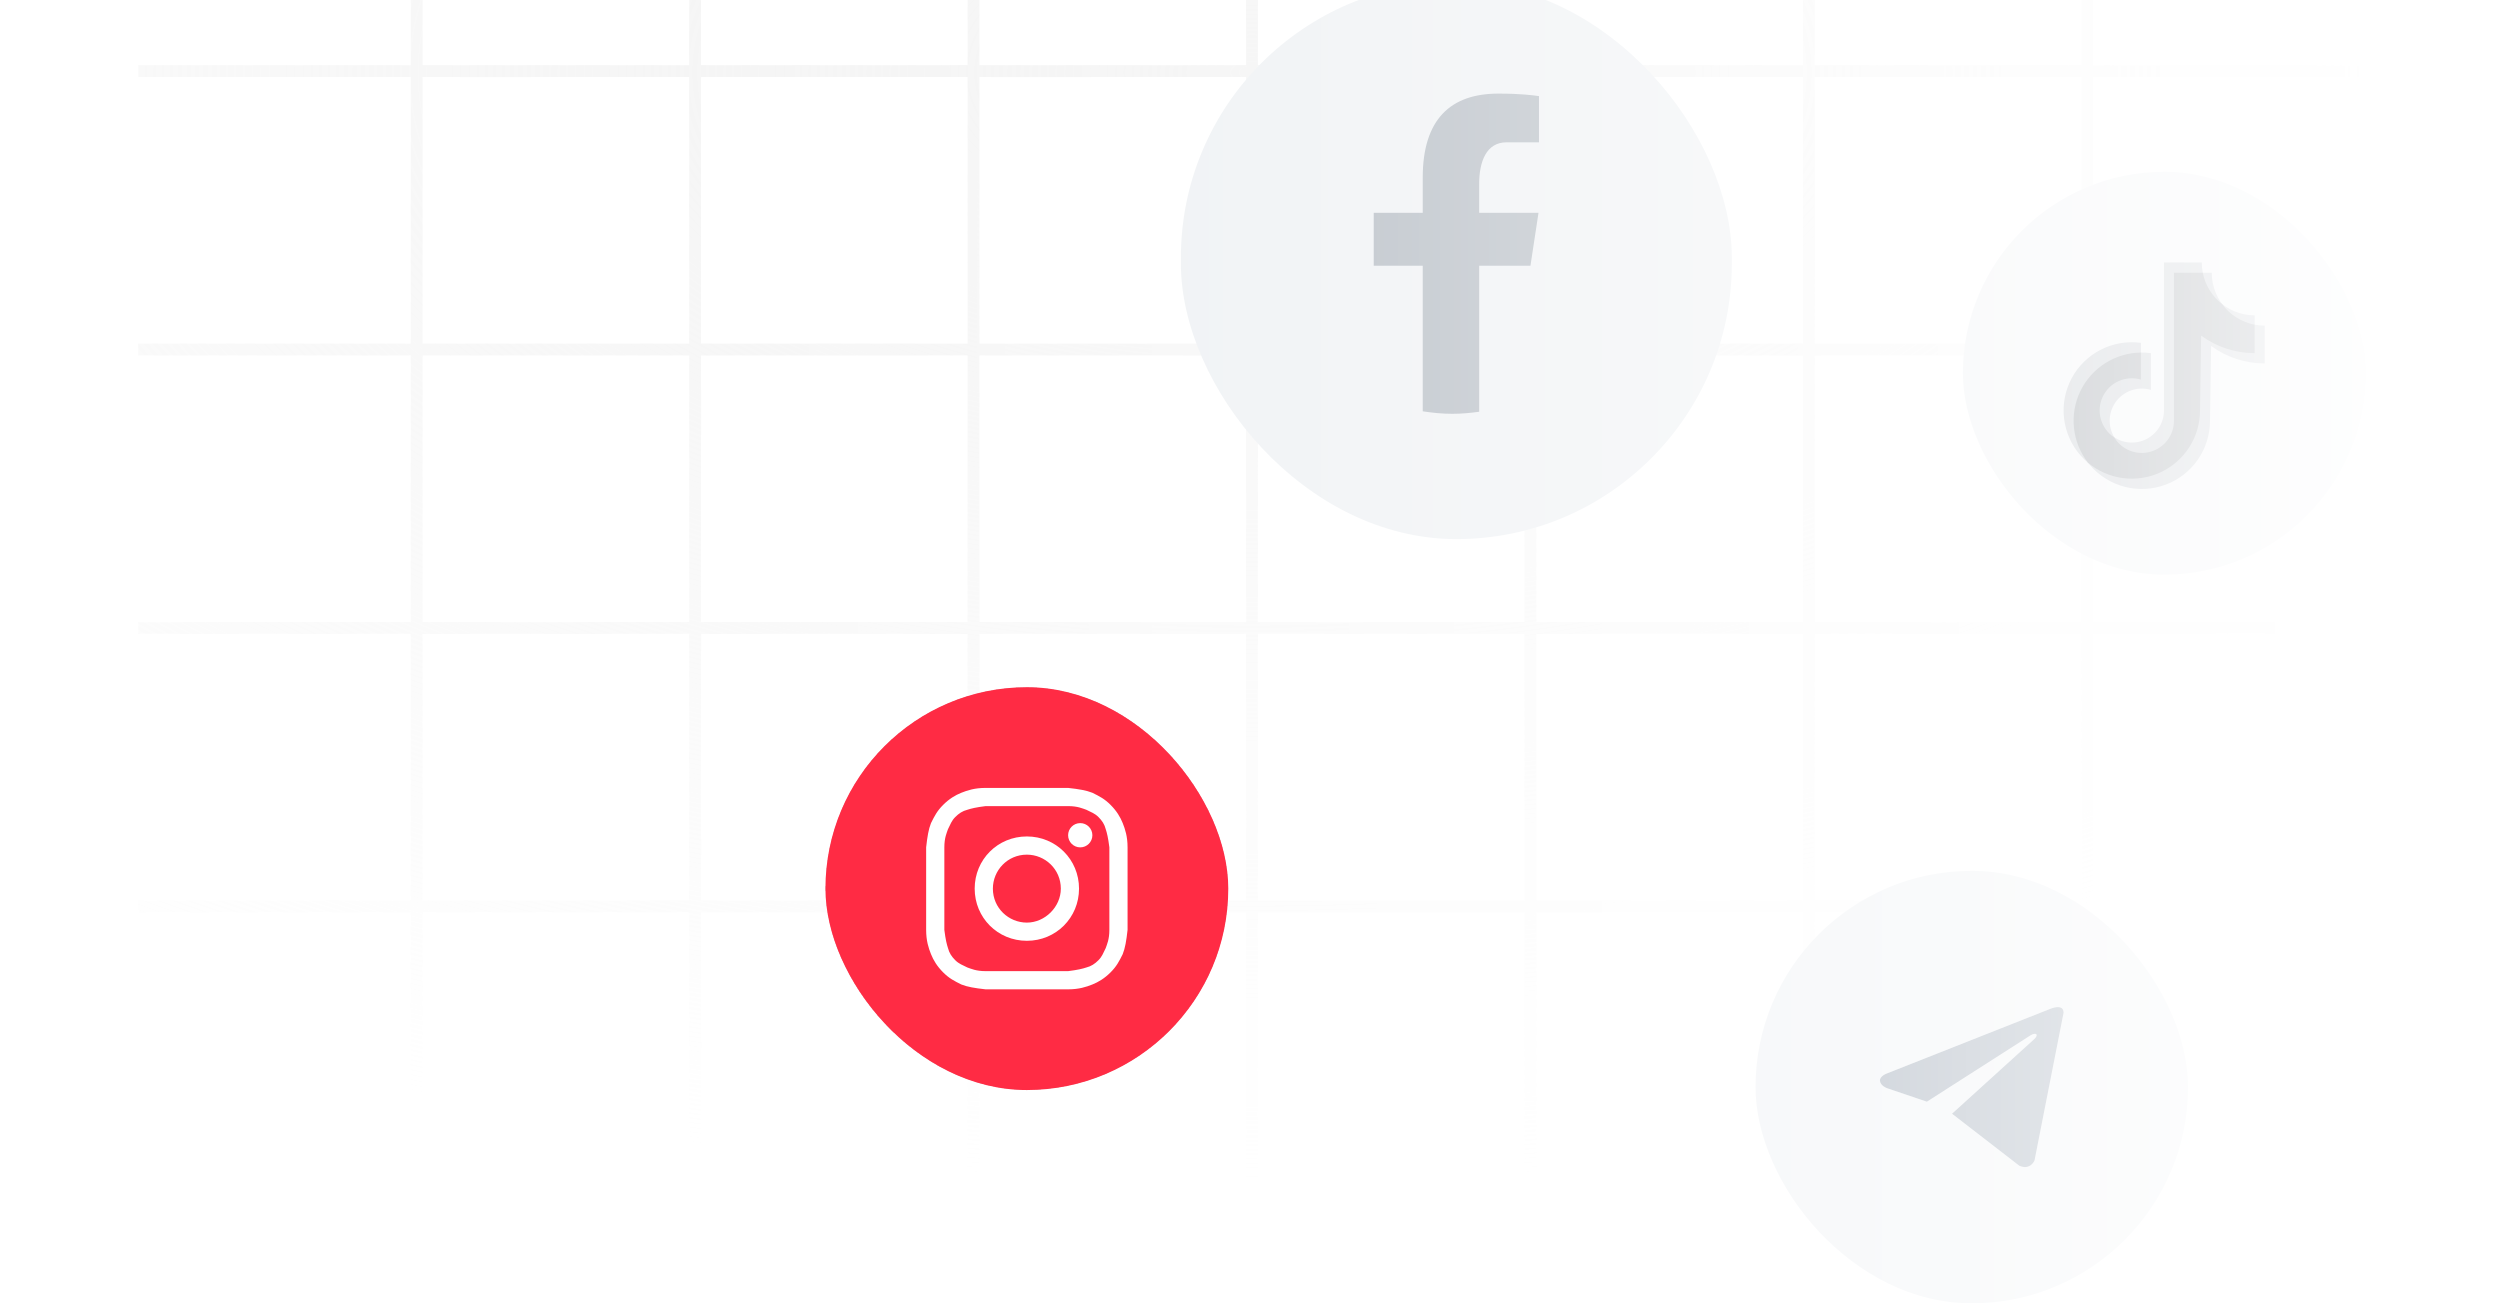 <svg width="422" height="220" viewBox="0 0 422 220" fill="none" xmlns="http://www.w3.org/2000/svg">
<g clip-path="url(#clip0_6069_8220)">
<rect width="422" height="220" transform="translate(0.333)" fill="white"/>
<path fill-rule="evenodd" clip-rule="evenodd" d="M69.333 -128V-83H23.333V-81H69.333V-36H23.333V-34H69.333V11H23.333V13H69.333V58H23.333V60H69.333V105H23.333V107H69.333V152H23.333V154H69.333V200H71.333V154H116.333V200H118.333V154H163.333V200H165.333V154H210.333V200H212.333V154H257.333V200H259.333V154H304.333V200H306.333V154H351.333V200H353.333V154H399.333V152H353.333V107H399.333V105H353.333V60H399.333V58H353.333V13H399.333V11H353.333V-34H399.333V-36H353.333V-81H399.333V-83H353.333V-128H399.333V-130H353.333V-176H351.333V-130H306.333V-176H304.333V-130H259.333V-176H257.333V-130H212.333V-176H210.333V-130H165.333V-176H163.333V-130H118.333V-176H116.333V-130H71.333V-176H69.333V-130H23.333V-128H69.333ZM351.333 152V107H306.333V152H351.333ZM304.333 152V107H259.333V152H304.333ZM257.333 152V107H212.333V152H257.333ZM210.333 152V107H165.333V152H210.333ZM163.333 152V107H118.333V152H163.333ZM116.333 152V107H71.333V152H116.333ZM116.333 105H71.333V60H116.333V105ZM163.333 105H118.333V60H163.333V105ZM210.333 105H165.333V60H210.333V105ZM257.333 105H212.333V60H257.333V105ZM304.333 105H259.333V60H304.333V105ZM351.333 105H306.333V60H351.333V105ZM351.333 58V13H306.333V58H351.333ZM304.333 58V13H259.333V58H304.333ZM257.333 58V13H212.333V58H257.333ZM210.333 58V13H165.333V58H210.333ZM163.333 58V13H118.333V58H163.333ZM116.333 58V13H71.333V58H116.333ZM116.333 11H71.333V-34H116.333V11ZM163.333 11H118.333V-34H163.333V11ZM210.333 11H165.333V-34H210.333V11ZM257.333 11H212.333V-34H257.333V11ZM304.333 11H259.333V-34H304.333V11ZM351.333 11H306.333V-34H351.333V11ZM351.333 -36V-81H306.333V-36H351.333ZM304.333 -36V-81H259.333V-36H304.333ZM257.333 -36V-81H212.333V-36H257.333ZM210.333 -36V-81H165.333V-36H210.333ZM163.333 -36V-81H118.333V-36H163.333ZM116.333 -36V-81H71.333V-36H116.333ZM116.333 -83H71.333V-128H116.333V-83ZM163.333 -83H118.333V-128H163.333V-83ZM210.333 -83H165.333V-128H210.333V-83ZM257.333 -83H212.333V-128H257.333V-83ZM304.333 -83H259.333V-128H304.333V-83ZM351.333 -83H306.333V-128H351.333V-83Z" fill="url(#paint0_radial_6069_8220)"/>
<rect x="199.333" y="-3" width="93" height="94" rx="46.5" fill="#ECEFF2"/>
<path d="M249.687 44.857H258.341L259.7 35.917H249.685V31.031C249.685 27.317 250.878 24.024 254.295 24.024H259.784V16.222C258.82 16.09 256.78 15.8 252.925 15.8C244.877 15.8 240.158 20.122 240.158 29.97V35.917H231.884V44.857H240.158V69.429C241.797 69.68 243.456 69.85 245.16 69.85C246.7 69.85 248.203 69.707 249.687 69.503V44.857Z" fill="#A8B0B9"/>
<rect x="296.333" y="147" width="73" height="73" rx="36.5" fill="#ECEFF2"/>
<path d="M348.333 170.956L343.43 195.876C343.43 195.876 342.744 197.604 340.859 196.775L329.545 188.031L329.492 188.005C331.021 186.622 342.871 175.881 343.389 175.394C344.191 174.64 343.693 174.191 342.762 174.761L325.257 185.966L318.504 183.676C318.504 183.676 317.441 183.295 317.339 182.466C317.236 181.636 318.539 181.187 318.539 181.187L346.07 170.3C346.07 170.3 348.333 169.298 348.333 170.956Z" fill="#FEFEFE"/>
<path d="M348.333 170.956L343.43 195.876C343.43 195.876 342.744 197.604 340.859 196.775L329.545 188.031L329.492 188.005C331.021 186.622 342.871 175.881 343.389 175.394C344.191 174.64 343.693 174.191 342.762 174.761L325.257 185.966L318.504 183.676C318.504 183.676 317.441 183.295 317.339 182.466C317.236 181.636 318.539 181.187 318.539 181.187L346.07 170.3C346.07 170.3 348.333 169.298 348.333 170.956Z" fill="#8391A2"/>
<rect x="331.333" y="29" width="68" height="68" rx="34" fill="#ECEFF2"/>
<path d="M382.279 54.969C381.106 54.969 379.944 54.738 378.861 54.289C377.777 53.84 376.793 53.183 375.963 52.353C375.134 51.524 374.476 50.539 374.027 49.456C373.579 48.372 373.348 47.211 373.348 46.038H366.967V71.024C366.966 72.163 366.606 73.273 365.939 74.196C365.272 75.119 364.331 75.809 363.249 76.168C362.168 76.526 361.002 76.536 359.915 76.194C358.828 75.853 357.876 75.178 357.194 74.266C356.513 73.353 356.135 72.249 356.116 71.11C356.097 69.971 356.436 68.855 357.087 67.92C357.737 66.984 358.665 66.278 359.74 65.9C360.814 65.522 361.981 65.491 363.074 65.813V59.61C360.751 59.297 358.389 59.7 356.301 60.765C354.214 61.83 352.501 63.506 351.391 65.57C350.282 67.634 349.828 69.988 350.092 72.316C350.355 74.645 351.322 76.838 352.864 78.602C354.407 80.366 356.451 81.618 358.723 82.19C360.995 82.762 363.388 82.628 365.582 81.804C367.776 80.98 369.666 79.507 371.001 77.581C372.335 75.655 373.05 73.367 373.05 71.024L373.236 58.394C375.857 60.319 379.026 61.354 382.278 61.349L382.279 54.969Z" fill="#AAB1BA"/>
<path d="M380.593 53.231C378.224 53.231 375.953 52.29 374.278 50.615C372.603 48.94 371.662 46.668 371.662 44.3H365.281V69.285C365.28 70.424 364.921 71.534 364.253 72.458C363.586 73.381 362.645 74.071 361.564 74.43C360.483 74.788 359.316 74.798 358.229 74.456C357.143 74.115 356.191 73.44 355.509 72.528C354.827 71.615 354.45 70.511 354.43 69.372C354.411 68.233 354.751 67.117 355.401 66.182C356.051 65.246 356.98 64.54 358.054 64.162C359.129 63.783 360.295 63.753 361.388 64.075V57.872C359.066 57.559 356.703 57.962 354.616 59.027C352.528 60.092 350.815 61.768 349.706 63.832C348.596 65.896 348.143 68.249 348.406 70.578C348.669 72.907 349.637 75.099 351.179 76.864C352.721 78.628 354.765 79.88 357.037 80.452C359.31 81.024 361.703 80.889 363.897 80.066C366.09 79.242 367.981 77.769 369.315 75.843C370.65 73.916 371.365 71.629 371.365 69.285L371.551 56.656C374.173 58.581 377.341 59.616 380.593 59.611L380.593 53.231Z" fill="#AAB1BA"/>
<path d="M380.592 54.809C378.384 54.385 376.418 53.143 375.086 51.332C373.402 50.014 372.247 48.136 371.831 46.038H366.968V71.024C366.967 72.21 366.579 73.363 365.862 74.307C365.146 75.252 364.139 75.936 362.997 76.255C361.855 76.574 360.64 76.511 359.537 76.075C358.435 75.638 357.505 74.853 356.89 73.839C355.797 73.128 354.996 72.047 354.634 70.793C354.272 69.54 354.374 68.199 354.919 67.014C355.465 65.829 356.419 64.88 357.606 64.341C358.794 63.801 360.136 63.706 361.387 64.075V59.51C359.241 59.538 357.145 60.165 355.336 61.321C353.527 62.477 352.077 64.115 351.15 66.051C350.223 67.987 349.856 70.144 350.089 72.277C350.323 74.411 351.148 76.437 352.472 78.127C354.153 79.529 356.199 80.424 358.37 80.705C360.541 80.986 362.747 80.643 364.73 79.715C366.713 78.787 368.39 77.313 369.565 75.466C370.74 73.618 371.364 71.475 371.364 69.285L371.55 56.656C374.172 58.581 377.341 59.616 380.593 59.611L380.592 54.809Z" fill="#687079"/>
<rect x="0.333" width="421" height="220" fill="url(#paint1_linear_6069_8220)"/>
<g filter="url(#filter0_d_6069_8220)">
<rect x="139.333" y="116" width="68" height="68" rx="34" fill="white" shape-rendering="crispEdges"/>
<rect x="140.333" y="117" width="66" height="66" rx="33" stroke="#E5E8EC" stroke-width="2" shape-rendering="crispEdges"/>
<rect x="139.333" y="116" width="68" height="68" rx="34" fill="#FF2B44"/>
<path d="M173.333 136.072C177.839 136.072 178.454 136.072 180.297 136.072C181.936 136.072 182.755 136.482 183.369 136.687C184.189 137.096 184.803 137.301 185.418 137.916C186.032 138.53 186.442 139.145 186.647 139.964C186.851 140.578 187.056 141.398 187.261 143.036C187.261 144.88 187.261 145.289 187.261 150C187.261 154.711 187.261 155.12 187.261 156.964C187.261 158.602 186.851 159.422 186.647 160.036C186.237 160.855 186.032 161.47 185.418 162.084C184.803 162.699 184.189 163.108 183.369 163.313C182.755 163.518 181.936 163.723 180.297 163.928C178.454 163.928 178.044 163.928 173.333 163.928C168.622 163.928 168.213 163.928 166.369 163.928C164.731 163.928 163.912 163.518 163.297 163.313C162.478 162.904 161.863 162.699 161.249 162.084C160.634 161.47 160.225 160.855 160.02 160.036C159.815 159.422 159.61 158.602 159.406 156.964C159.406 155.12 159.406 154.711 159.406 150C159.406 145.289 159.406 144.88 159.406 143.036C159.406 141.398 159.815 140.578 160.02 139.964C160.43 139.145 160.634 138.53 161.249 137.916C161.863 137.301 162.478 136.892 163.297 136.687C163.912 136.482 164.731 136.277 166.369 136.072C168.213 136.072 168.827 136.072 173.333 136.072ZM173.333 133C168.622 133 168.213 133 166.369 133C164.526 133 163.297 133.41 162.273 133.819C161.249 134.229 160.225 134.843 159.201 135.867C158.177 136.892 157.767 137.711 157.153 138.94C156.743 139.964 156.538 141.193 156.333 143.036C156.333 144.88 156.333 145.494 156.333 150C156.333 154.711 156.333 155.12 156.333 156.964C156.333 158.807 156.743 160.036 157.153 161.06C157.562 162.084 158.177 163.108 159.201 164.133C160.225 165.157 161.044 165.566 162.273 166.181C163.297 166.59 164.526 166.795 166.369 167C168.213 167 168.827 167 173.333 167C177.839 167 178.454 167 180.297 167C182.14 167 183.369 166.59 184.393 166.181C185.418 165.771 186.442 165.157 187.466 164.133C188.49 163.108 188.9 162.289 189.514 161.06C189.924 160.036 190.128 158.807 190.333 156.964C190.333 155.12 190.333 154.506 190.333 150C190.333 145.494 190.333 144.88 190.333 143.036C190.333 141.193 189.924 139.964 189.514 138.94C189.104 137.916 188.49 136.892 187.466 135.867C186.442 134.843 185.622 134.434 184.393 133.819C183.369 133.41 182.14 133.205 180.297 133C178.454 133 178.044 133 173.333 133Z" fill="white"/>
<path d="M173.333 141.193C168.418 141.193 164.526 145.084 164.526 150C164.526 154.916 168.418 158.807 173.333 158.807C178.249 158.807 182.14 154.916 182.14 150C182.14 145.084 178.249 141.193 173.333 141.193ZM173.333 155.735C170.261 155.735 167.598 153.277 167.598 150C167.598 146.928 170.056 144.265 173.333 144.265C176.406 144.265 179.068 146.723 179.068 150C179.068 153.072 176.406 155.735 173.333 155.735Z" fill="white"/>
<path d="M182.345 143.036C183.476 143.036 184.393 142.119 184.393 140.988C184.393 139.857 183.476 138.94 182.345 138.94C181.214 138.94 180.297 139.857 180.297 140.988C180.297 142.119 181.214 143.036 182.345 143.036Z" fill="white"/>
</g>
</g>
<defs>
<filter id="filter0_d_6069_8220" x="115.333" y="92" width="116" height="116" filterUnits="userSpaceOnUse" color-interpolation-filters="sRGB">
<feFlood flood-opacity="0" result="BackgroundImageFix"/>
<feColorMatrix in="SourceAlpha" type="matrix" values="0 0 0 0 0 0 0 0 0 0 0 0 0 0 0 0 0 0 127 0" result="hardAlpha"/>
<feOffset/>
<feGaussianBlur stdDeviation="12"/>
<feComposite in2="hardAlpha" operator="out"/>
<feColorMatrix type="matrix" values="0 0 0 0 0.427 0 0 0 0 0.459 0 0 0 0 0.541 0 0 0 0.12 0"/>
<feBlend mode="normal" in2="BackgroundImageFix" result="effect1_dropShadow_6069_8220"/>
<feBlend mode="normal" in="SourceGraphic" in2="effect1_dropShadow_6069_8220" result="shape"/>
</filter>
<radialGradient id="paint0_radial_6069_8220" cx="0" cy="0" r="1" gradientUnits="userSpaceOnUse" gradientTransform="translate(211.333 12) rotate(90) scale(188 355.535)">
<stop stop-color="#F2F2F2"/>
<stop offset="1" stop-color="#F2F2F2" stop-opacity="0"/>
</radialGradient>
<linearGradient id="paint1_linear_6069_8220" x1="421.333" y1="0" x2="119.333" y2="0" gradientUnits="userSpaceOnUse">
<stop stop-color="white"/>
<stop offset="1" stop-color="white" stop-opacity="0"/>
</linearGradient>
<clipPath id="clip0_6069_8220">
<rect width="422" height="220" fill="white" transform="translate(0.333)"/>
</clipPath>
</defs>
</svg>
